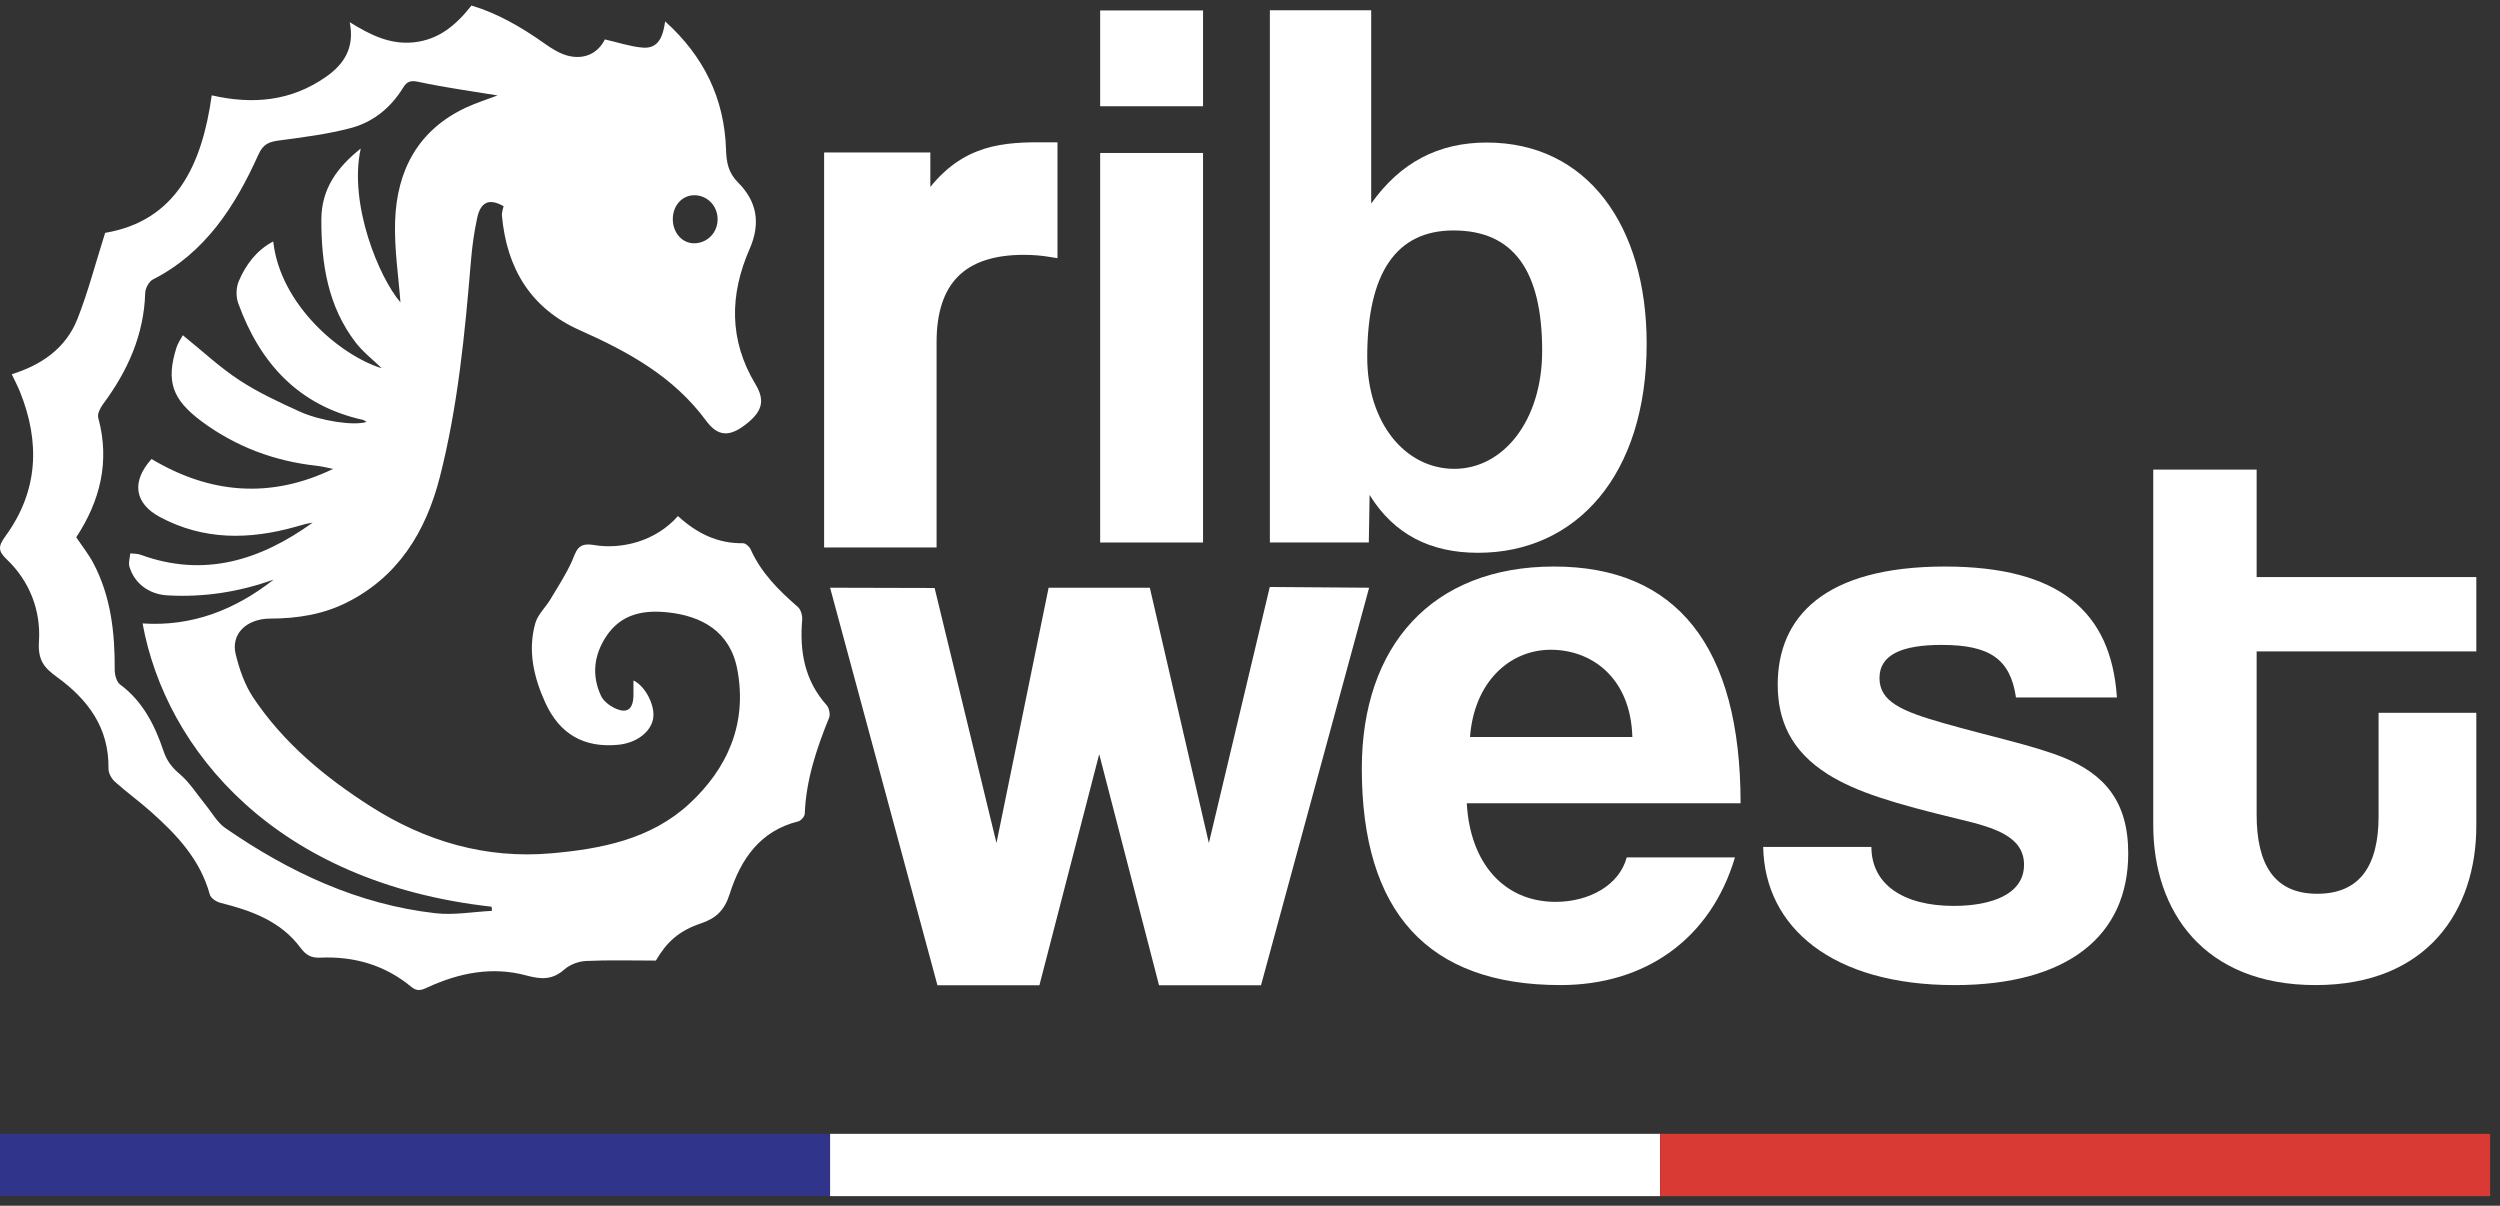 <svg width="226" height="109" viewBox="0 0 226 109" fill="none" xmlns="http://www.w3.org/2000/svg">
<rect x="0" y="0" width="226" height="109" fill="#333333" stroke="none"/>
<path fill-rule="evenodd" clip-rule="evenodd" d="M61.289 46.653C62.999 48.223 64.886 49.143 67.161 49.107C67.397 49.103 67.749 49.412 67.86 49.664C68.818 51.81 70.416 53.379 72.13 54.873C72.398 55.105 72.549 55.66 72.517 56.045C72.272 58.918 72.752 61.539 74.727 63.746C74.952 63.998 75.075 64.581 74.95 64.885C73.814 67.679 72.867 70.51 72.749 73.575C72.74 73.817 72.403 74.194 72.158 74.254C68.736 75.099 66.964 77.654 65.968 80.803C65.5 82.281 64.745 83.007 63.378 83.469C61.337 84.159 60.268 85.171 59.291 86.836C57.123 86.836 55.042 86.774 52.969 86.873C52.295 86.904 51.511 87.201 51.007 87.648C49.92 88.61 48.886 88.535 47.577 88.181C44.492 87.347 41.487 87.946 38.62 89.274C38.079 89.525 37.701 89.642 37.181 89.211C34.786 87.228 32.001 86.438 28.956 86.571C28.171 86.605 27.684 86.376 27.176 85.691C25.367 83.251 22.705 82.315 19.927 81.616C19.559 81.524 19.057 81.195 18.969 80.874C18.094 77.675 15.956 75.438 13.617 73.355C12.572 72.424 11.429 71.606 10.389 70.669C10.083 70.394 9.799 69.886 9.806 69.489C9.872 65.77 7.926 63.227 5.173 61.221C4.017 60.379 3.408 59.727 3.522 57.987C3.702 55.203 2.689 52.542 0.597 50.553C-0.203 49.791 -0.16 49.364 0.495 48.464C3.458 44.402 3.654 39.977 1.79 35.377C1.598 34.904 1.356 34.451 1.064 33.831C3.733 32.999 5.939 31.503 6.994 28.848C7.964 26.403 8.623 23.83 9.505 21.049C15.924 19.966 18.267 14.893 19.14 8.618C22.864 9.472 26.313 9.151 29.463 6.95C31.105 5.804 32.074 4.323 31.616 2.006C33.471 3.161 35.279 4.059 37.432 3.824C39.661 3.582 41.206 2.294 42.623 0.499C44.982 1.211 47.145 2.455 49.213 3.924C49.889 4.404 50.644 4.88 51.428 5.06C52.904 5.398 54.068 4.776 54.683 3.563C55.873 3.833 56.972 4.21 58.093 4.305C59.539 4.428 59.939 3.28 60.129 1.934C63.629 5.088 65.486 8.899 65.633 13.524C65.671 14.697 65.842 15.622 66.731 16.509C68.416 18.193 68.789 20.17 67.768 22.5C65.959 26.622 65.883 30.726 68.289 34.724C69.219 36.268 68.884 37.258 67.325 38.436C65.962 39.466 64.907 39.493 63.843 38.047C60.881 34.02 56.769 31.789 52.402 29.846C48.011 27.892 45.806 24.297 45.374 19.488C45.349 19.208 45.473 18.912 45.523 18.641C44.241 17.907 43.452 18.233 43.133 19.716C42.863 20.971 42.684 22.256 42.577 23.538C42.027 30.143 41.398 36.74 39.75 43.17C38.482 48.112 35.954 52.178 31.307 54.488C29.162 55.555 26.844 55.914 24.451 55.92C22.252 55.923 20.861 57.331 21.307 59.146C21.639 60.498 22.118 61.899 22.876 63.036C25.629 67.166 29.366 70.252 33.47 72.876C38.467 76.072 43.918 77.653 49.814 77.142C54.33 76.75 58.843 75.873 62.315 72.66C65.746 69.485 67.587 65.421 66.649 60.502C65.992 57.056 63.401 55.682 60.383 55.359C58.181 55.123 56.149 55.484 54.798 57.535C53.69 59.217 53.468 61.048 54.33 62.9C54.544 63.359 55.056 63.758 55.523 63.992C56.677 64.565 57.25 64.147 57.265 62.823C57.27 62.39 57.265 61.959 57.265 61.51C58.36 62.032 59.263 63.833 59.036 64.997C58.801 66.212 57.508 67.17 55.891 67.327C52.807 67.625 50.586 66.386 49.275 63.478C48.253 61.214 47.693 58.815 48.391 56.341C48.614 55.551 49.319 54.911 49.759 54.177C50.427 53.064 51.139 51.967 51.678 50.789C52.104 49.855 52.165 49.009 53.684 49.269C56.172 49.692 59.267 48.945 61.287 46.653H61.289ZM30.104 42.387C29.611 42.291 29.122 42.161 28.626 42.106C24.831 41.691 21.352 40.4 18.253 38.11C15.552 36.114 15.002 34.471 15.946 31.438C16.073 31.032 16.336 30.67 16.527 30.305C18.316 31.747 19.879 33.217 21.64 34.369C23.363 35.495 25.255 36.373 27.131 37.222C28.929 38.037 31.966 38.515 33.137 38.144C33.01 38.07 32.914 37.978 32.803 37.954C27.04 36.681 23.511 32.882 21.529 27.394C21.32 26.815 21.341 25.991 21.582 25.427C22.224 23.92 23.186 22.627 24.7 21.826C25.322 27.515 30.726 32.127 34.514 33.293C33.749 32.546 32.819 31.834 32.128 30.93C29.649 27.685 29.044 23.863 29.05 19.864C29.055 17.052 30.488 15.124 32.61 13.427C31.5 18.457 34.286 25.125 36.201 27.333C36.035 25.045 35.636 22.515 35.717 20.003C35.867 15.357 37.837 11.726 42.131 9.723C43.042 9.298 44.007 8.998 44.981 8.628C42.559 8.227 40.187 7.911 37.855 7.405C37.134 7.25 36.802 7.339 36.439 7.93C35.319 9.756 33.711 11.049 31.711 11.576C29.612 12.129 27.437 12.406 25.282 12.692C24.384 12.811 23.812 12.972 23.369 13.958C21.259 18.654 18.55 22.856 13.82 25.267C13.471 25.444 13.139 26.053 13.127 26.47C13.014 30.294 11.532 33.545 9.319 36.528C9.068 36.867 8.785 37.412 8.879 37.758C9.964 41.736 9.04 45.292 6.893 48.57C7.414 49.351 8.005 50.089 8.44 50.912C10.029 53.919 10.389 57.191 10.37 60.549C10.367 60.999 10.538 61.641 10.854 61.875C12.907 63.394 13.997 65.559 14.786 67.901C15.089 68.801 15.552 69.386 16.26 69.987C17.147 70.739 17.793 71.789 18.547 72.707C19.145 73.436 19.627 74.344 20.37 74.857C26.148 78.848 32.377 81.766 39.378 82.557C41.048 82.746 42.773 82.427 44.471 82.341C44.462 82.217 44.452 82.091 44.443 81.966C24.971 79.809 14.995 67.867 12.888 56.359C17.36 56.656 21.249 55.132 24.744 52.391C21.622 53.514 18.422 54.014 15.118 53.819C13.501 53.724 12.17 52.779 11.702 51.23C11.594 50.869 11.744 50.428 11.776 50.025C12.086 50.062 12.415 50.042 12.701 50.146C18.443 52.247 23.518 50.66 28.265 47.247C27.739 47.321 27.23 47.478 26.718 47.622C22.534 48.799 18.419 48.854 14.464 46.744C12.148 45.508 11.858 43.529 13.699 41.494C18.989 44.656 24.466 45.108 30.104 42.395V42.387ZM60.821 19.812C60.819 21.058 61.7 22.03 62.801 21.993C63.973 21.954 64.867 21.019 64.872 19.829C64.878 18.587 63.899 17.609 62.693 17.651C61.622 17.689 60.824 18.612 60.821 19.812Z" fill="white"/>
<path d="M93.899 13.364C90.161 13.364 86.635 13.787 83.603 18.444V14.282H75V48.992H84.167V30.931C84.167 25.358 86.918 22.537 92.558 22.537C93.404 22.537 94.251 22.607 95.096 22.748V13.365H93.898L93.899 13.364Z" fill="white" stroke="white" stroke-miterlimit="10"/>
<path d="M99.455 9.605V0.945H108.755V9.605H99.455ZM99.455 49.042V13.828H108.755V49.042H99.455Z" fill="white"/>
<path d="M104.776 89.067L99.369 68.176L93.963 89.067H84.744L75.04 53.13C78.189 53.138 81.34 53.145 84.489 53.154C86.353 60.839 88.217 68.526 90.081 76.211L94.795 53.13H103.944L109.282 76.211C111.117 68.496 112.953 60.779 114.788 53.063C117.782 53.085 120.775 53.108 123.769 53.13L113.995 89.067H104.776Z" fill="white"/>
<path d="M132.598 72.617C132.89 78.022 135.956 81.528 140.63 81.528C143.696 81.528 146.398 79.993 147.055 77.511H156.839C154.648 84.888 148.735 89.051 141.069 89.051C129.096 89.051 123.108 82.477 123.108 69.475C123.108 58.372 129.46 51.214 140.484 51.214C151.508 51.214 157.349 58.372 157.349 72.615H132.598V72.617ZM147.565 66.627C147.419 61.295 143.914 58.738 140.191 58.738C136.468 58.738 133.256 61.66 132.89 66.627H147.565Z" fill="white"/>
<path d="M182.244 63.048C181.732 59.543 179.835 58.3 175.527 58.3C171.949 58.3 169.905 59.177 169.905 61.295C169.905 63.414 171.877 64.291 175.746 65.386C179.835 66.555 183.704 67.358 186.478 68.454C190.275 69.988 192.392 72.471 192.392 77.146C192.392 84.597 186.917 89.053 176.695 89.053C165.671 89.053 159.537 83.867 159.391 76.563H169.175C169.175 79.922 172.023 81.894 176.621 81.894C179.979 81.894 182.973 80.871 182.973 78.169C182.973 75.613 180.272 74.81 177.205 74.079C171.145 72.618 167.787 71.595 165.232 69.988C161.874 67.87 160.706 65.094 160.706 61.88C160.706 55.818 164.867 51.215 175.818 51.215C186.185 51.215 190.859 55.306 191.369 63.048H182.243H182.244Z" fill="white"/>
<path d="M215.024 64.435H223.859V74.661C223.859 82.257 219.478 89.051 209.33 89.051C199.181 89.051 194.654 82.331 194.654 74.589V42.449H204V52.164H223.859V58.884H204V73.638C204 78.167 205.606 80.797 209.475 80.797C213.345 80.797 215.024 78.24 215.024 73.784V64.434V64.435Z" fill="white"/>
<path d="M114.796 49.04V0.93H123.956V18.399C126.603 14.676 130.039 12.886 134.403 12.886C143.491 12.886 148.858 20.404 148.858 31.071C148.858 42.956 142.489 49.972 133.616 49.972C129.322 49.972 126.031 48.325 123.812 44.746L123.741 49.041H114.796V49.04ZM139.412 31.715C139.412 24.485 136.835 20.833 131.397 20.833C126.245 20.833 123.598 24.628 123.598 32.288C123.598 38.231 127.033 42.383 131.469 42.383C135.905 42.383 139.412 38.016 139.412 31.715Z" fill="white"/>
<path d="M75.03 102.499H0V108.131H75.03V102.499Z" fill="#30348A"/>
<path d="M150.069 102.499H75.04V108.131H150.069V102.499Z" fill="white"/>
<path d="M225.108 102.499H150.078V108.131H225.108V102.499Z" fill="#D93A34"/>
</svg>

